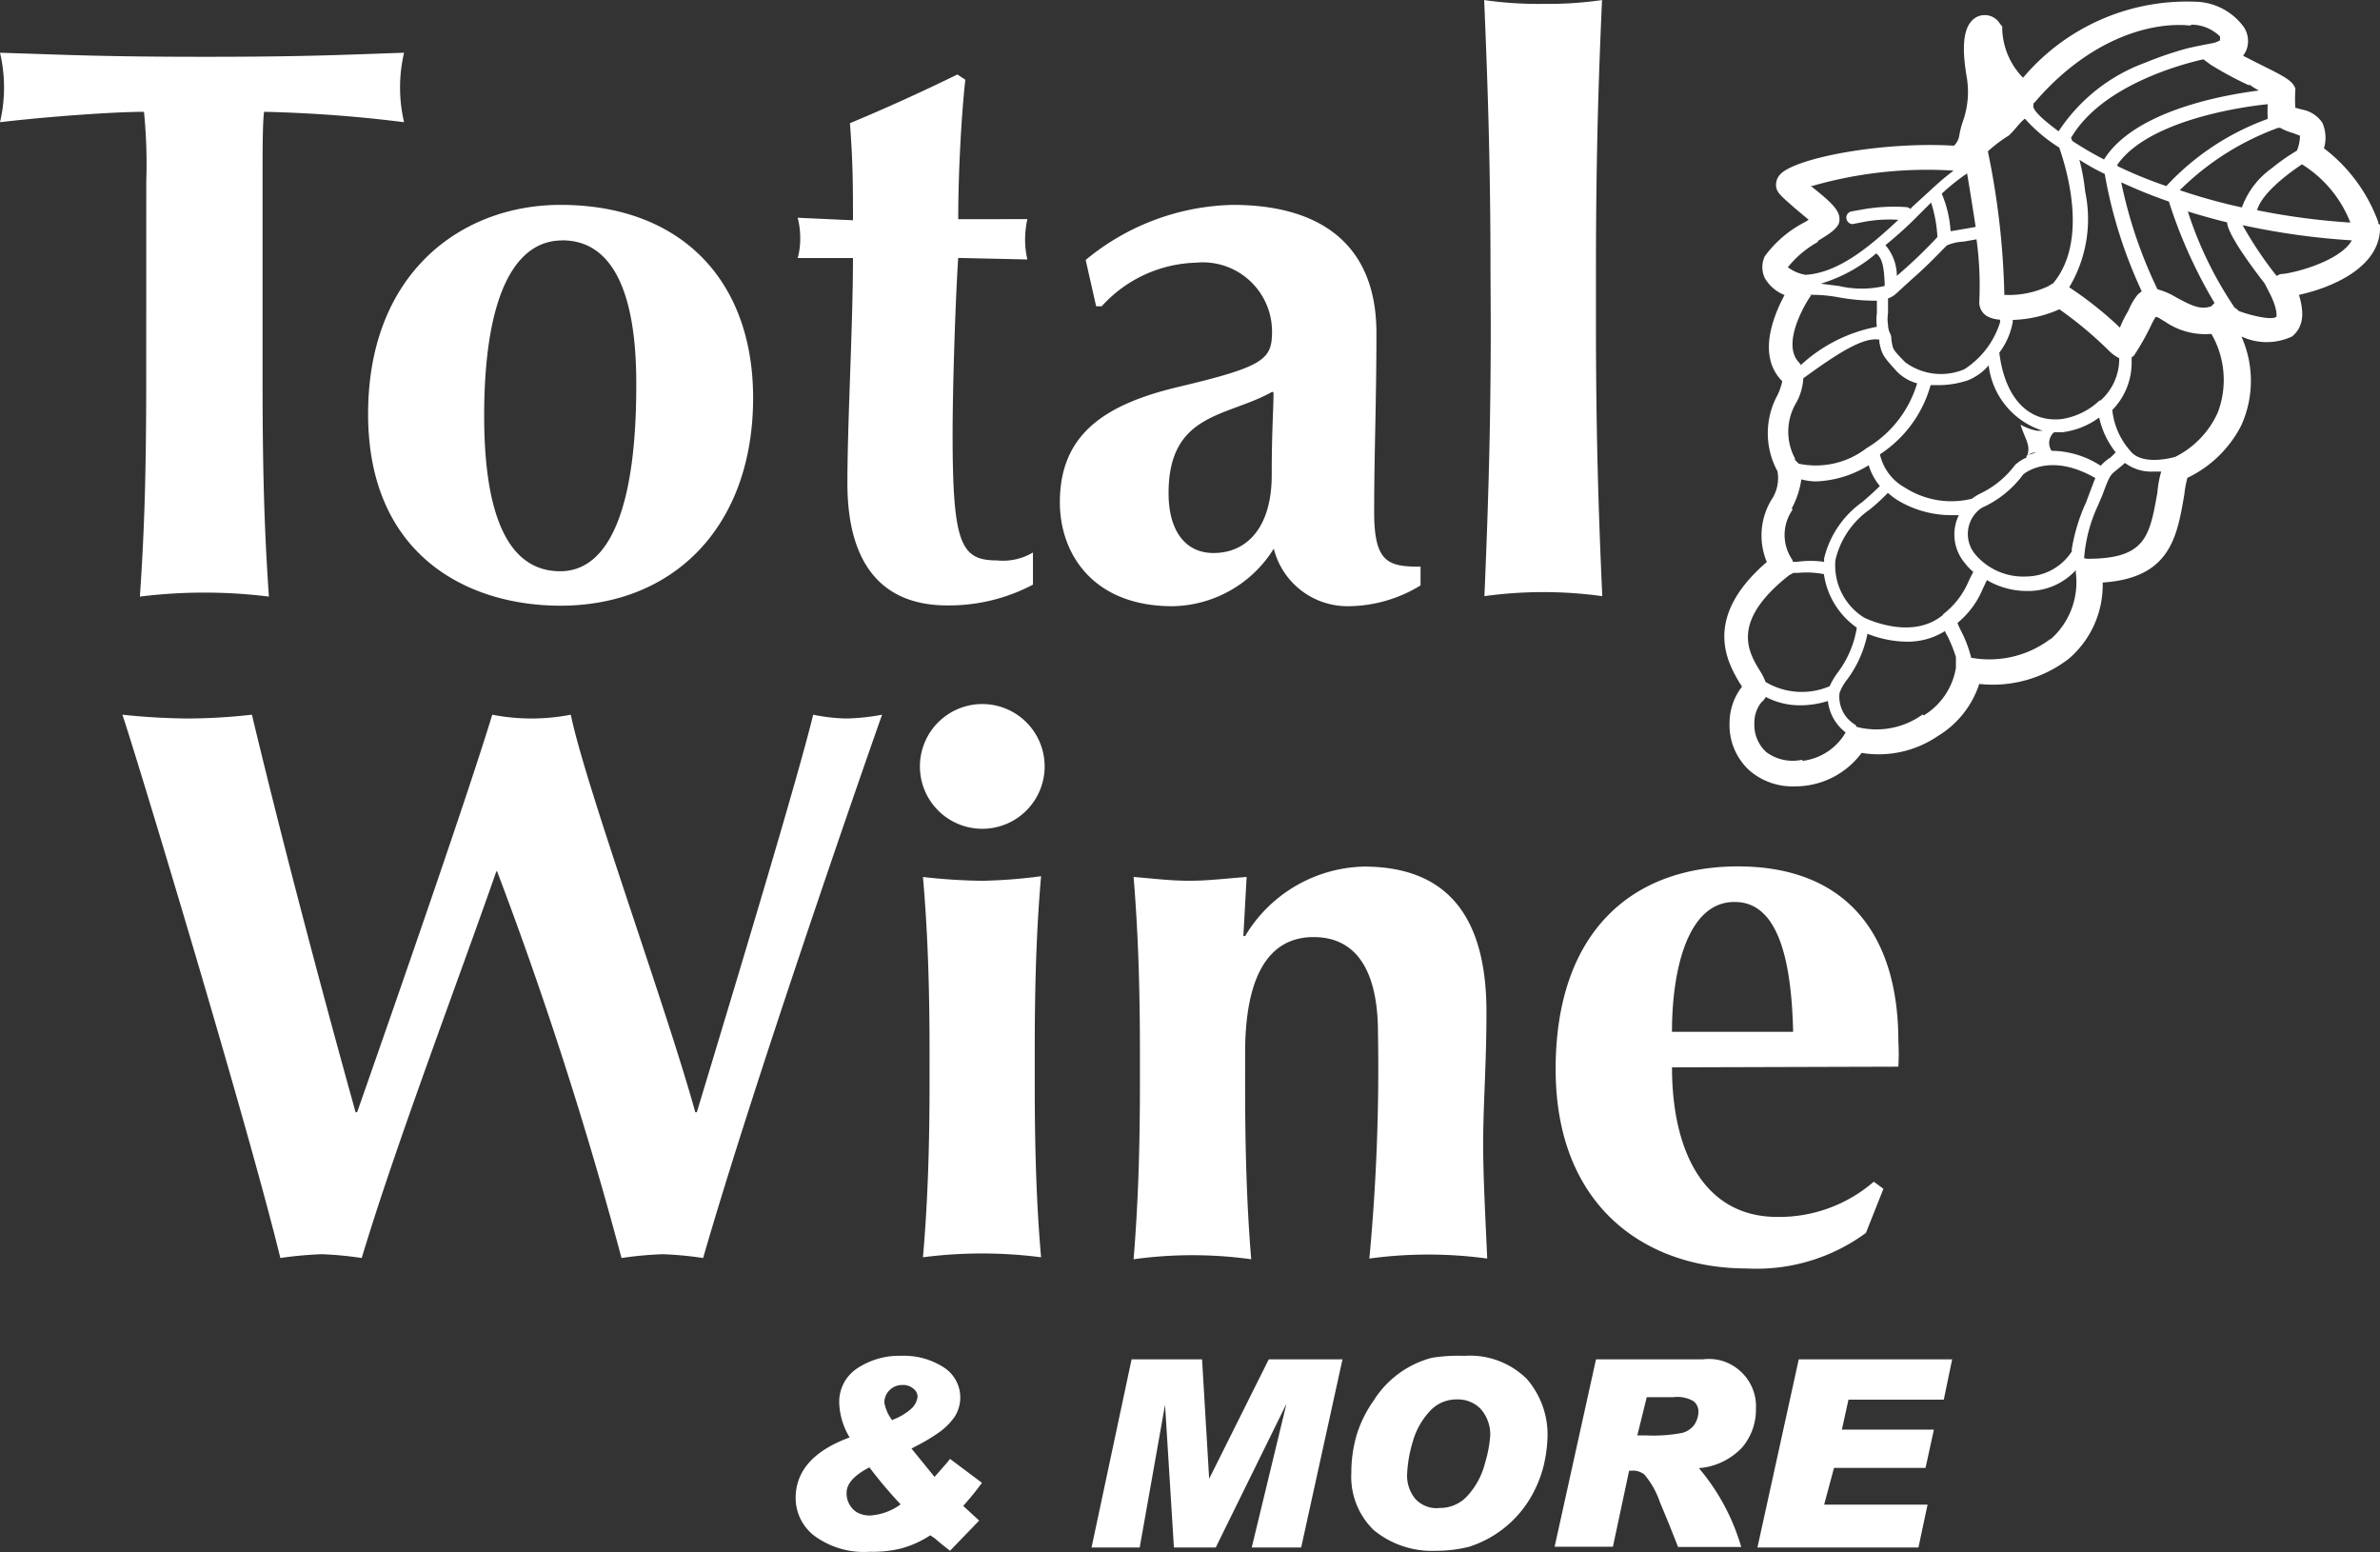 <svg xmlns="http://www.w3.org/2000/svg" width="180.778" height="117.872" viewBox="0 0 180.778 117.872">
  <rect x="0" y="0" width="180.778" height="117.872" fill="#333333" stroke="none"/>
  <path id="totalwine" d="M187,36.1c.327-.866-.135-1.252-.481-2.407a4.082,4.082,0,0,0,1.252.462h.443a5.93,5.93,0,0,1-4.12-4.968,4.063,4.063,0,0,1-1.579,1.136,7.009,7.009,0,0,1-2.272.366h-.558a9.242,9.242,0,0,1-3.851,5.256,3.851,3.851,0,0,0,1.925,2.542,6.508,6.508,0,0,0,5.064.828h0a4.121,4.121,0,0,1,.616-.385,7.124,7.124,0,0,0,2.657-2.176,2.907,2.907,0,0,1,.866-.558.48.48,0,0,0,0-.135,4.91,4.91,0,0,1,.751-.25h-.193A.963.963,0,0,0,187,36.1Zm26.648-17.752.173.193v.193c0,3.1-3.851,4.6-6.161,5.1.462,1.483.289,2.5-.52,3.158a4.525,4.525,0,0,1-3.851,0,8.221,8.221,0,0,1,0,6.739,8.9,8.9,0,0,1-4.1,4A7.7,7.7,0,0,0,198.954,39c-.558,3.254-1.078,6.335-6.2,6.681a7.374,7.374,0,0,1-2.561,5.776,9.435,9.435,0,0,1-6.816,1.925,7.24,7.24,0,0,1-3.158,3.966,7.971,7.971,0,0,1-5.776,1.271,6.277,6.277,0,0,1-5.1,2.542,4.987,4.987,0,0,1-3.447-1.232,4.66,4.66,0,0,1-1.483-3.62,4.467,4.467,0,0,1,.943-2.715,1.656,1.656,0,0,0-.193-.308c-.866-1.483-2.888-4.891,2.079-9.165a5.237,5.237,0,0,1,.347-4.717,2.927,2.927,0,0,0,.462-2.176,6.046,6.046,0,0,1,0-5.776,4.909,4.909,0,0,0,.366-1.059c-1.925-1.925-.674-4.968.173-6.546a2.984,2.984,0,0,1-1.5-1.29,1.925,1.925,0,0,1,0-1.656,8.664,8.664,0,0,1,3.061-2.6l.27-.173-1.059-.886c-1-.886-1.309-1.117-1.406-1.579a1.155,1.155,0,0,1,.289-.963c1.1-1.252,7.7-2.522,13.208-2.195a1.309,1.309,0,0,0,.4-.732,6.8,6.8,0,0,1,.27-1.078,6.7,6.7,0,0,0,.289-3.485c-.27-1.656-.462-3.851.789-4.486a1.348,1.348,0,0,1,1.752.52l.173.212v.25a5.526,5.526,0,0,0,1.579,3.639,16.289,16.289,0,0,1,13.054-5.776A4.679,4.679,0,0,1,203.478,3.5a1.925,1.925,0,0,1,.154,1.829,3.347,3.347,0,0,1-.212.347l1.406.712c1.791.886,2.349,1.194,2.561,1.771v.135a9.992,9.992,0,0,0,0,1.329l.5.135a2.349,2.349,0,0,1,1.56,1.02,2.83,2.83,0,0,1,.115,1.925,12.38,12.38,0,0,1,4.14,5.641Zm-2.079,0a9.107,9.107,0,0,0-3.678-4.428h0c-1.1.732-3.061,2.214-3.408,3.485a52.852,52.852,0,0,0,7.143.943Zm-4.351-6.8h0a4.39,4.39,0,0,1-.982-.4h-.154a20.583,20.583,0,0,0-7.471,4.737,43.823,43.823,0,0,0,4.717,1.309,6.258,6.258,0,0,1,2.253-2.965,15.613,15.613,0,0,1,1.925-1.348,2.927,2.927,0,0,0,.231-1.136Zm-6.181,13.112.212-.212a36.815,36.815,0,0,1-3.466-7.7,38.2,38.2,0,0,1-3.62-1.463,34.659,34.659,0,0,0,2.753,8.125,5.506,5.506,0,0,1,1.425.616c1.175.635,1.906,1,2.753.635Zm-8.453,7.2a4.217,4.217,0,0,0,1.425-3.215,3.215,3.215,0,0,1-.866-.655,29.537,29.537,0,0,0-3.678-3.061,9.415,9.415,0,0,1-3.543.809v.154a5.411,5.411,0,0,1-1.02,2.33c.424,3.466,2.234,5.314,4.717,5.045a5.314,5.314,0,0,0,2.888-1.406Zm-2.195,11.4h0a13.883,13.883,0,0,1,1.117-3.7l.308-.828c.154-.4.27-.732.385-.982-3.331-1.925-5.276-.462-5.487-.27a7.933,7.933,0,0,1-2.927,2.426,1.521,1.521,0,0,0-.443.27,2.407,2.407,0,0,0-.231,3.408,4.775,4.775,0,0,0,3.851,1.637,4.159,4.159,0,0,0,3.485-1.964ZM180.6,48.112h0a6.123,6.123,0,0,0,1.925-2.426c.116-.25.231-.5.4-.809a4.449,4.449,0,0,1-.655-.693,3.35,3.35,0,0,1-.443-3.62h-.616a7.914,7.914,0,0,1-4.1-1.175,5.775,5.775,0,0,1-.674-.52,14.248,14.248,0,0,1-1.386,1.271,6.45,6.45,0,0,0-2.6,3.851,4.679,4.679,0,0,0,2.176,4.351s3.62,1.829,6.027-.231ZM169.668,36.656h0a6.3,6.3,0,0,0,5.141-1.175,8.568,8.568,0,0,0,3.851-4.929,3.35,3.35,0,0,1-1.579-.943c-1.02-1.117-1.117-1.29-1.29-2.176v-.193c-1.213-.231-3.177,1.04-5.776,2.927a4.352,4.352,0,0,1-.52,1.829,4.294,4.294,0,0,0-.115,4.255v.116Zm9.146-18.927h0a29.954,29.954,0,0,1-2.561,2.33,3.6,3.6,0,0,1,.866,2.33l.443-.385c.924-.809,1.81-1.675,2.638-2.561a10.127,10.127,0,0,0-.481-2.619Zm10.667-5.064h0a12.111,12.111,0,0,1-2.638-2.214c-.443.347-.77.886-1.232,1.29a10.627,10.627,0,0,0-1.579,1.194,59.264,59.264,0,0,1,1.252,10.9,7.047,7.047,0,0,0,3.369-.674,1.925,1.925,0,0,1,.327-.193c2.619-3.119,1.155-8.356.481-10.3Zm-7.22,16.809h0a6.566,6.566,0,0,0,2.7-3.562V25.72a2.522,2.522,0,0,1-.924-.231,1.213,1.213,0,0,1-.655-1.136,25.952,25.952,0,0,0-.212-4.737l-.982.173a3.6,3.6,0,0,0-1.271.289c-1.04,1.059-1.617,1.656-2.715,2.619l-1.136,1.04a1.81,1.81,0,0,1-.616.366v1.117a2.773,2.773,0,0,0,0,.886,1.56,1.56,0,0,0,.135.616.866.866,0,0,1,.116.5c.135.732,0,.655,1.059,1.733a4.563,4.563,0,0,0,4.506.52Zm.193-14.864h0a15.98,15.98,0,0,0-1.925,1.54A8.568,8.568,0,0,1,181.2,19l.924-.154.982-.173c-.231-1.5-.462-2.965-.655-4.082Zm-6.912,6.084h0a11.764,11.764,0,0,1-4.2,2.291l1.367.173a7.7,7.7,0,0,0,3.485,0v-.231c-.058-1.155-.154-1.868-.655-2.253ZM170.5,23.852h.116c-.578.809-2.233,3.735-.943,5.1a.847.847,0,0,1,.154.212,11.687,11.687,0,0,1,5.776-2.907,3.736,3.736,0,0,1,0-1.02v-.963h-.385a15.75,15.75,0,0,1-2.5-.25,11.11,11.11,0,0,0-2.214-.193Zm22.739,12.419h0a3.853,3.853,0,0,0,.5-.481,6.547,6.547,0,0,1-1.252-2.638,5.988,5.988,0,0,1-2.811,1.117h-.616a1.078,1.078,0,0,0-.193,1.406A6.97,6.97,0,0,1,192.6,36.81a4.1,4.1,0,0,1,.635-.558ZM194.7,25.046h0a4.834,4.834,0,0,1,.732-1.252l.289-.231a35.332,35.332,0,0,1-2.811-8.915,15.982,15.982,0,0,1-1.925-1.078A16.209,16.209,0,0,1,191.425,16a10.089,10.089,0,0,1-1.213,7.259,27.5,27.5,0,0,1,3.851,3.061A8.556,8.556,0,0,1,194.7,25.046Zm-.789-10.975h0a32.019,32.019,0,0,0,3.678,1.5,19.543,19.543,0,0,1,7.7-5.1,10.8,10.8,0,0,1,0-1.117s-8.8.77-11.437,4.621Zm9.974-6.142h0a27.246,27.246,0,0,1-2.907-1.56l-.578-.424c-1.463.327-7.7,1.925-10.051,5.969l.1.231a27.089,27.089,0,0,0,2.407,1.406c2.407-3.851,9.627-4.968,11.764-5.237a5.178,5.178,0,0,1-.732-.462Zm-4.428-4.544h0c-3.042-.327-7.7,1-11.822,5.776l-.154.154a.269.269,0,0,1,0,.173c0,.347.655.982,1.925,1.925A13.343,13.343,0,0,1,195.988,6.2a26.534,26.534,0,0,1,3.158-1.078l.5-.116.847-.173h0l.712-.135a2.349,2.349,0,0,0,.462-.193V4.213a3.119,3.119,0,0,0-2.214-.9ZM171.131,19.809h0a7.818,7.818,0,0,0-2.291,1.925,3.023,3.023,0,0,0,1.348.578c2.5-.154,4.871-2.137,7.047-4.178a10.532,10.532,0,0,0-2.7.173l-.789.154a.5.5,0,0,1-.462-.424.481.481,0,0,1,.385-.539l.751-.135a13.632,13.632,0,0,1,3.427-.193.635.635,0,0,1,.308.135l.135-.154,1.579-1.444a20.051,20.051,0,0,1,1.56-1.309,31.6,31.6,0,0,0-10.9,1.213h.116c1.56,1.252,2.349,1.925,2.06,2.83-.25.462-.693.751-1.579,1.29Zm-1.925,20.332h0a3.331,3.331,0,0,0,0,3.851v.116h.327a7.374,7.374,0,0,1,2.06,0v-.25a7.355,7.355,0,0,1,2.907-4.294c.424-.366.886-.77,1.329-1.213a4.486,4.486,0,0,1-.847-1.579A8.145,8.145,0,0,1,171,38a4.486,4.486,0,0,1-1.136-.154,6.585,6.585,0,0,1-.732,2.214Zm-.27,4.987h0c-4.428,3.485-3.119,5.776-2.253,7.2a4.467,4.467,0,0,1,.462.9,5.372,5.372,0,0,0,4.871.327,5.43,5.43,0,0,1,.6-1.02,7.7,7.7,0,0,0,1.463-3.427,5.988,5.988,0,0,1-2.5-4.063,6.835,6.835,0,0,0-1.925-.1h-.385Zm1.04,14.094h0a4.39,4.39,0,0,0,3.254-2.156,3.485,3.485,0,0,1-1.348-2.388,7.066,7.066,0,0,1-2.118.327,5.584,5.584,0,0,1-2.6-.635,1.308,1.308,0,0,1-.327.4,2.445,2.445,0,0,0-.539,1.56,2.811,2.811,0,0,0,.886,2.214,3.35,3.35,0,0,0,2.715.6Zm9.184-3.447h0a5.218,5.218,0,0,0,2.445-3.62v-.828a12.287,12.287,0,0,0-.635-1.579,1.444,1.444,0,0,1-.193-.385,5.3,5.3,0,0,1-2.907.809,8.337,8.337,0,0,1-2.984-.6,8.587,8.587,0,0,1-1.579,3.524,3.639,3.639,0,0,0-.539.963,2.465,2.465,0,0,0,1.136,2.388.366.366,0,0,1,.154.193h0a5.988,5.988,0,0,0,5.025-.943ZM188.787,50h0a5.776,5.776,0,0,0,1.925-5.083v-.173a4.91,4.91,0,0,1-3.6,1.579H187a6.006,6.006,0,0,1-3.041-.827l-.309.654a6.662,6.662,0,0,1-1.925,2.6,4.925,4.925,0,0,0,.27.6,9.3,9.3,0,0,1,.77,2.041h0a7.7,7.7,0,0,0,6.046-1.444Zm2.811-6.123h0c4.428,0,4.717-1.694,5.314-5.045a7.81,7.81,0,0,1,.289-1.579h-.578a3.35,3.35,0,0,1-2.176-.655c-.25.231-.462.385-.616.52-.5.4-.539.4-1.1,1.925l-.347.809a11.419,11.419,0,0,0-1.04,3.986Zm9.877-11.052h0a6.989,6.989,0,0,0-.462-6.027,5.411,5.411,0,0,1-3.543-.943c-.231-.116-.5-.347-.693-.347a5.914,5.914,0,0,0-.327.6,18.846,18.846,0,0,1-1.329,2.349l-.173.116a.212.212,0,0,1,0,.154,5.141,5.141,0,0,1-1.463,3.851,5.507,5.507,0,0,0,1.329,3.061c.809,1.1,2.811.674,3.447.5a6.931,6.931,0,0,0,3.235-3.369Zm4.467-7.278h0s.154-.52-.462-1.752l-.424-.828c-2.368-3.061-2.85-4.236-2.85-4.64-1.04-.25-2.041-.539-2.984-.828a28.632,28.632,0,0,0,3.562,7.317.847.847,0,0,1,.289.231c.481.212,2.484.789,2.888.443Zm.308-3.292h0c.789,0,4.505-.924,5.43-2.561a54.817,54.817,0,0,1-8.3-1.155,29.072,29.072,0,0,0,2.58,3.851ZM44.15,15.188a39.971,39.971,0,0,0-.173-5.256c-2.33,0-7.355.366-10.936.789a11.553,11.553,0,0,0,0-5.276c5.449.173,8.125.308,15.538.308s10.089-.135,15.153-.308a11.553,11.553,0,0,0,0,5.276A103.046,103.046,0,0,0,53.1,9.931c-.116.828-.116,2.984-.116,5.256V30.148c0,6.72.116,11.321.481,16.6a39.741,39.741,0,0,0-9.8,0c.366-5.276.481-9.877.481-16.6ZM75.611,17c9.2,0,14.633,5.776,14.633,14.652,0,9.762-6.027,15.788-14.633,15.788C68.526,47.438,61,43.587,61,32.882S68.083,17,75.611,17Zm.135,2.7c-3.658,0-5.93,4.313-5.93,13.324,0,6.72,1.444,11.8,5.776,11.8,3.7,0,5.776-4.737,5.776-14.075C81.407,23.871,79.674,19.693,75.746,19.693Zm35.331-1.617a7.087,7.087,0,0,0-.173,1.579,6.488,6.488,0,0,0,.173,1.483l-5.256-.116c-.231,3.581-.424,10.108-.424,13.343,0,8.318.6,9.627,3.35,9.627a4.448,4.448,0,0,0,2.753-.6V45.84a13.651,13.651,0,0,1-6.508,1.579c-4.968,0-7.586-3.158-7.586-9.281,0-4.6.424-12.092.424-17.1h-4.2a5.507,5.507,0,0,0,.193-1.483,6.219,6.219,0,0,0-.193-1.579l4.2.193c0-2.522,0-4.332-.231-7.374,2.734-1.136,5.487-2.388,8.164-3.7l.6.4c-.289,2.58-.539,7.009-.539,10.59Zm4.428,3.1A18.1,18.1,0,0,1,126.673,17c6.3,0,10.917,2.7,10.917,9.743,0,5.083-.173,9.281-.173,13.593,0,3.851,1.078,4.14,3.524,4.14V45.9a10.628,10.628,0,0,1-5.487,1.579,5.776,5.776,0,0,1-5.661-4.371,9.223,9.223,0,0,1-7.7,4.371c-6.046,0-8.549-4-8.549-7.894,0-5.2,3.466-7.413,8.838-8.722,6.681-1.579,7.278-2.1,7.278-4.255a5.256,5.256,0,0,0-5.776-5.218,10.012,10.012,0,0,0-7.163,3.312H116.3Zm14.171,10.012c-3.408,1.925-7.875,1.56-7.875,7.7,0,2.927,1.329,4.544,3.408,4.544,2.619,0,4.428-2.041,4.428-5.911,0-3.485.135-4.91.135-6.277Zm16.578-9.049c0-7.894-.193-13.94-.481-20.7a29.112,29.112,0,0,0,4.486.289,29.016,29.016,0,0,0,4.467-.289c-.308,6.855-.462,12.862-.462,20.7v3.851c0,7.875.173,13.94.481,20.718a32.732,32.732,0,0,0-8.953,0c.289-6.777.481-12.881.481-20.718ZM70.74,67.617c-2.83,8.125-7.7,20.929-10.224,29.363a26.666,26.666,0,0,0-3.042-.289,28.882,28.882,0,0,0-3.138.289c-2.561-10.474-11.11-38.7-12-41.262a50.059,50.059,0,0,0,5.006.289,44.9,44.9,0,0,0,4.833-.289c2.445,10.224,5.545,21.834,7.875,30.191h.116c3.524-10.051,8.587-24.645,10.263-30.191a15.557,15.557,0,0,0,5.969,0c1.078,5.314,7.278,22.3,9.454,30.191h.116c3.042-10.051,7.7-25.473,8.838-30.191a13.67,13.67,0,0,0,2.5.289,16.269,16.269,0,0,0,2.734-.289c-1.617,4.563-9.781,28.053-13.593,41.262a27.42,27.42,0,0,0-3.061-.289,28.357,28.357,0,0,0-3.138.289A303.791,303.791,0,0,0,70.8,67.617Zm36.891-12.708a4.737,4.737,0,1,1-4.717,4.737,4.737,4.737,0,0,1,4.717-4.737Zm-3.986,26.4c0-4.852-.135-9.088-.5-13.266a43.863,43.863,0,0,0,4.486.289,38.991,38.991,0,0,0,4.486-.347c-.366,4.178-.481,8.414-.481,13.266v2.407c0,4.833.116,9.088.481,13.266a34.985,34.985,0,0,0-8.972,0c.366-4.178.5-8.433.5-13.266Zm23.837-8.78h.135a10.8,10.8,0,0,1,9.011-5.276c5.969,0,9.319,3.35,9.319,11.033,0,4.082-.25,6.951-.25,10.051,0,2.522.173,5.622.308,8.684a33.194,33.194,0,0,0-8.953,0,154.321,154.321,0,0,0,.655-17.136c0-4.948-1.791-7.278-4.891-7.278-3.6,0-5.2,3.292-5.2,8.78V83.79c0,4.833.116,9.088.462,13.285a32.54,32.54,0,0,0-8.934,0c.347-4.2.481-8.453.481-13.285V81.307c0-4.852-.135-9.088-.481-13.266,1.425.116,2.811.289,4.236.289s2.792-.173,4.351-.289ZM160.041,82.5c0,6.469,2.5,11.36,7.991,11.36a10.975,10.975,0,0,0,7.336-2.676l.732.539-1.329,3.35a14.017,14.017,0,0,1-9.069,2.7c-7.7,0-14.5-4.737-14.5-15.134s5.776-15.4,13.844-15.4,12.188,4.968,12.188,13.285a16.719,16.719,0,0,1,0,1.925Zm9.2-2.7c-.135-5.969-1.329-9.858-4.428-9.858-3.6-.039-4.775,5.2-4.775,9.858Zm-61.614,34.253a20.931,20.931,0,0,1-1.425,1.752l1.213,1.117-2.214,2.291c-.27-.212-.674-.52-1.155-.943l-.347-.231a7.7,7.7,0,0,1-2.214,1,9.011,9.011,0,0,1-2.368.25,6.373,6.373,0,0,1-4.274-1.252,3.62,3.62,0,0,1-1.367-2.83c0-2.06,1.367-3.6,4.1-4.6a5.391,5.391,0,0,1-.789-2.58,3.042,3.042,0,0,1,1.348-2.657,5.776,5.776,0,0,1,3.37-.963,5.564,5.564,0,0,1,3.254.9,2.715,2.715,0,0,1,.789,3.735,4.794,4.794,0,0,1-1.117,1.136,14,14,0,0,1-1.714,1.04l-.443.231,1.752,2.156.963-1.1.212-.27Zm-6.142,1.675a34.21,34.21,0,0,1-2.407-2.85q-1.733.9-1.733,1.925a1.7,1.7,0,0,0,.77,1.483,2.041,2.041,0,0,0,1,.25,4.409,4.409,0,0,0,2.407-.9Zm-.674-6.45a4.544,4.544,0,0,0,1.463-.866,1.463,1.463,0,0,0,.462-.9.77.77,0,0,0-.327-.616,1.155,1.155,0,0,0-.828-.27,1.329,1.329,0,0,0-.982.4,1.309,1.309,0,0,0-.385.943,3.139,3.139,0,0,0,.635,1.386Zm34.2-4.6-3.138,14.287h-3.755l2.638-10.917-5.372,10.917h-3.177l-.674-10.84-1.925,10.84h-3.658l3.042-14.287h5.353l.539,9.069,4.525-9.069Zm9.281-.27a6.142,6.142,0,0,1,4.717,1.752,6.45,6.45,0,0,1,1.579,4.313,10.936,10.936,0,0,1-.289,2.253,9.222,9.222,0,0,1-1.1,2.619,8.376,8.376,0,0,1-4.563,3.562,10.166,10.166,0,0,1-2.522.308,6.951,6.951,0,0,1-4.737-1.579,5.641,5.641,0,0,1-1.694-4.351,10.186,10.186,0,0,1,.4-2.85,9.223,9.223,0,0,1,1.29-2.619,7.471,7.471,0,0,1,4.409-3.254,12.628,12.628,0,0,1,2.426-.154Zm-1.925,11.553a2.792,2.792,0,0,0,2.176-.963,5.777,5.777,0,0,0,1.29-2.426,9.626,9.626,0,0,0,.4-2.1,2.927,2.927,0,0,0-.751-2.06,2.426,2.426,0,0,0-1.771-.693,2.734,2.734,0,0,0-2.06.886,5.661,5.661,0,0,0-1.309,2.349,10.014,10.014,0,0,0-.424,2.5,2.753,2.753,0,0,0,.635,1.829,2.195,2.195,0,0,0,1.714.693Zm11.9-11.283h8.106a3.523,3.523,0,0,1,2.888.924,3.581,3.581,0,0,1,1.155,2.83,4.428,4.428,0,0,1-1.04,2.927,5.045,5.045,0,0,1-3.292,1.579,16.289,16.289,0,0,1,3.215,5.988H160.5c-.4-1.02-.847-2.156-1.367-3.369a6.488,6.488,0,0,0-1.194-2.137,1.386,1.386,0,0,0-.943-.289h-.212l-1.232,5.776h-4.428Zm3.138,5.776h.712a11.553,11.553,0,0,0,2.7-.193,1.637,1.637,0,0,0,.943-.655,1.926,1.926,0,0,0,.289-.9,1.02,1.02,0,0,0-.366-.847,2.445,2.445,0,0,0-1.56-.308h-2Zm23.914-5.776-.635,3.061h-7.24l-.5,2.272h6.989l-.635,2.907h-6.951l-.751,2.792h7.856l-.693,3.254H166.53l3.138-14.287Z" transform="translate(-33.04 -1.44)" fill="#fff"/>
</svg>
